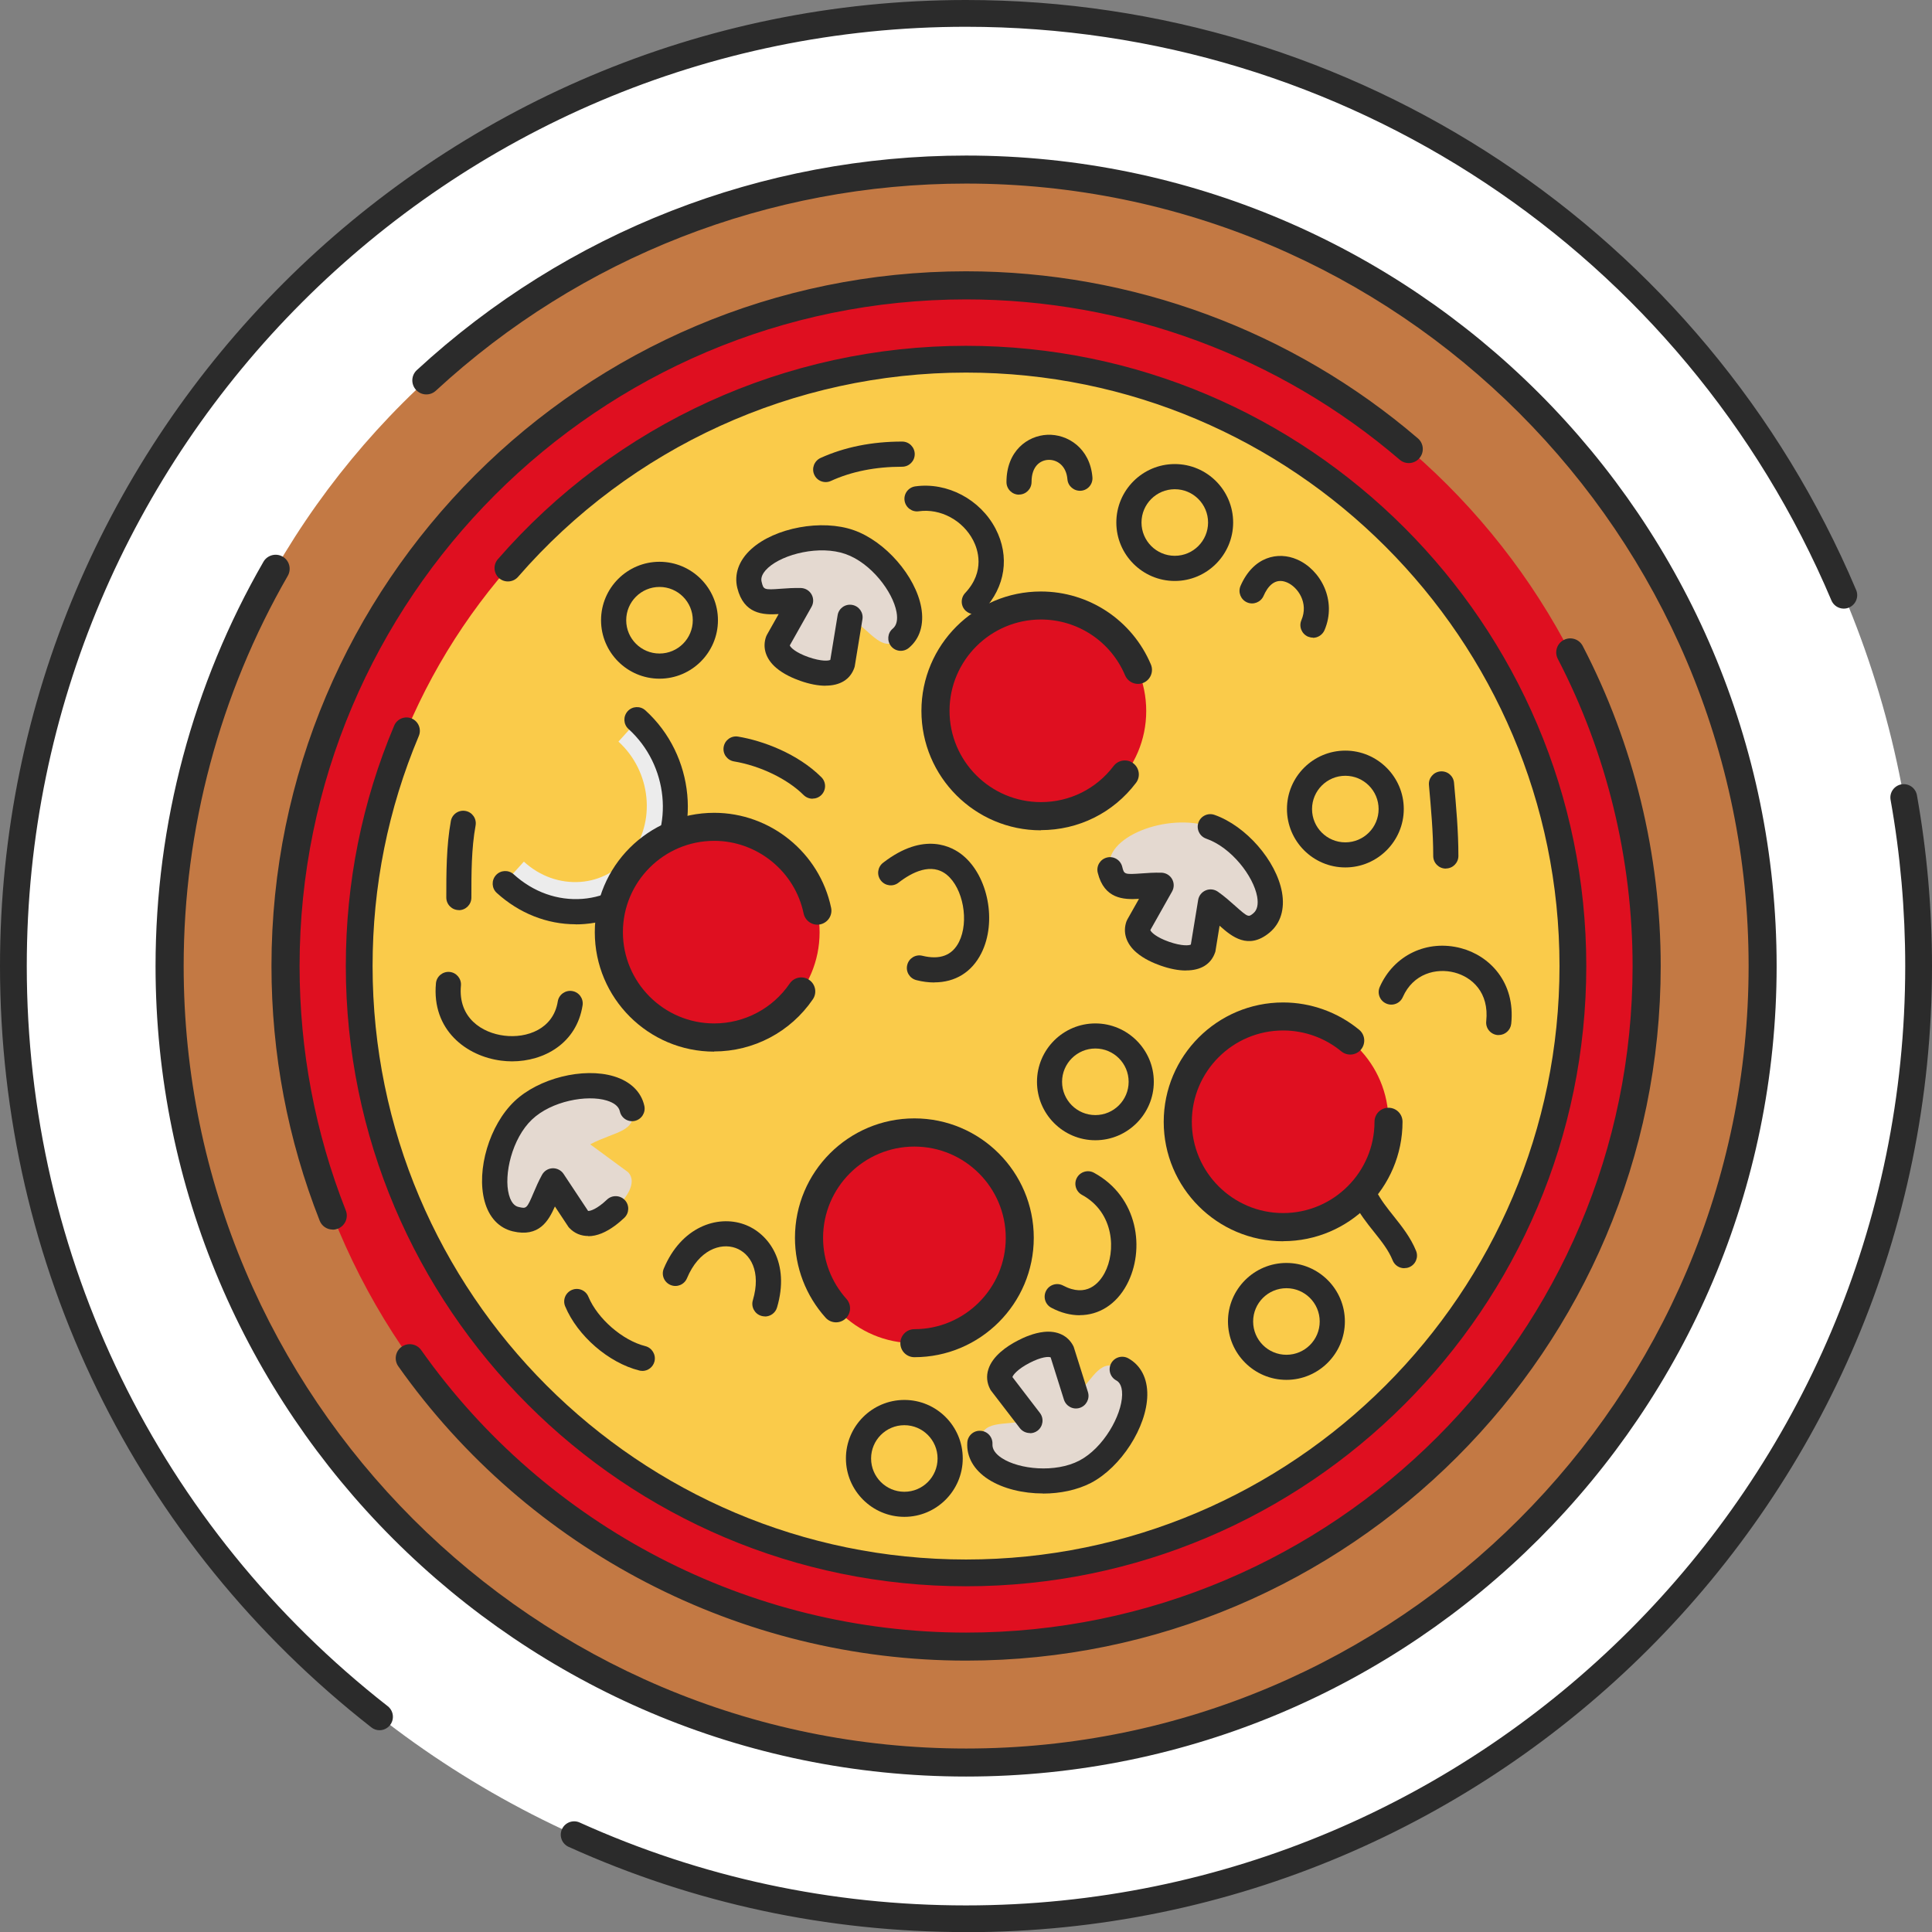 <svg viewBox="0 0 216.49 216.51" xmlns="http://www.w3.org/2000/svg"><rect x="0" y="0" width="216.49" height="216.51" fill="#808080" stroke="none"/><path d="m215 108.25c0 58.96-47.79 106.75-106.75 106.75s-106.75-47.79-106.75-106.75 47.79-106.75 106.75-106.75 106.75 47.79 106.75 106.75z" fill="#fff"/><path d="m42.53 193.88c-.32 0-.65-.1-.92-.32-26.45-20.69-41.61-51.78-41.61-85.31 0-59.69 48.56-108.25 108.25-108.25 43.6 0 82.75 25.95 99.74 66.11.32.76-.03 1.64-.8 1.97-.76.32-1.64-.03-1.97-.8-16.52-39.05-54.58-64.28-96.98-64.28-58.02 0-105.24 47.21-105.24 105.25 0 32.6 14.74 62.83 40.45 82.94.65.51.77 1.45.26 2.11-.3.38-.74.58-1.18.58z" fill="#2b2b2b"/><path d="m108.25 216.5c-15.52 0-30.5-3.21-44.53-9.55-.76-.34-1.09-1.23-.75-1.98s1.23-1.09 1.98-.75c13.64 6.16 28.21 9.29 43.29 9.29 58.03 0 105.25-47.21 105.25-105.25 0-6.26-.55-12.53-1.64-18.63-.15-.82.4-1.59 1.21-1.74.82-.14 1.59.4 1.74 1.21 1.12 6.28 1.69 12.72 1.69 19.16 0 59.69-48.56 108.25-108.25 108.25z" fill="#2b2b2b"/><path d="m197.5 108.25c0 49.29-39.96 89.25-89.25 89.25s-89.25-39.96-89.25-89.25 39.96-89.25 89.25-89.25 89.25 39.96 89.25 89.25z" fill="#c37944"/><path d="m108.25 199.07c-50.08 0-90.82-40.74-90.82-90.82 0-15.92 4.18-31.58 12.09-45.3.43-.75 1.4-1.01 2.15-.58s1.01 1.39.58 2.15c-7.63 13.24-11.67 28.36-11.67 43.73 0 48.35 39.33 87.68 87.68 87.68s87.68-39.33 87.68-87.68-39.33-87.68-87.68-87.68c-22.09 0-43.2 8.24-59.42 23.21-.64.59-1.63.55-2.22-.09s-.55-1.63.09-2.22c16.81-15.5 38.67-24.04 61.55-24.04 50.08 0 90.82 40.74 90.82 90.82s-40.74 90.82-90.82 90.82z" fill="#2b2b2b"/><path d="m184.51 108.25c0 42.12-34.14 76.26-76.26 76.26s-76.26-34.14-76.26-76.26 34.14-76.27 76.26-76.27 76.26 34.15 76.26 76.27z" fill="#df0f20"/><path d="m37.28 137.78c-.63 0-1.22-.38-1.46-1-3.58-9.09-5.4-18.69-5.4-28.54 0-42.92 34.92-77.84 77.83-77.84 18.57 0 36.55 6.65 50.63 18.72.66.56.74 1.56.17 2.22-.56.66-1.55.74-2.21.17-13.51-11.58-30.77-17.96-48.58-17.96-41.19 0-74.69 33.51-74.69 74.7 0 9.45 1.74 18.67 5.18 27.39.32.81-.08 1.72-.89 2.04-.19.07-.38.11-.58.11z" fill="#2b2b2b"/><path d="m108.25 186.08c-25.25 0-49.03-12.33-63.62-32.98-.5-.71-.33-1.69.38-2.19s1.69-.33 2.19.38c14 19.82 36.82 31.65 61.05 31.65 41.18 0 74.69-33.51 74.69-74.69 0-11.97-2.9-23.87-8.38-34.42-.4-.77-.1-1.72.67-2.12s1.72-.1 2.12.67c5.72 10.99 8.74 23.4 8.74 35.87 0 42.92-34.92 77.83-77.83 77.83z" fill="#2b2b2b"/><path d="m176.25 108.25c0 37.55-30.44 68-68 68s-68-30.45-68-68 30.44-68 68-68 68 30.44 68 68z" fill="#facb4a"/><g fill="#2b2b2b"><path d="m108.25 177.75c-38.32 0-69.5-31.18-69.5-69.5 0-9.34 1.82-18.41 5.42-26.94.32-.76 1.2-1.12 1.96-.8s1.12 1.2.8 1.96c-3.44 8.17-5.18 16.84-5.18 25.78 0 36.67 29.83 66.5 66.5 66.5s66.5-29.83 66.5-66.5-29.83-66.5-66.5-66.5c-19.26 0-37.56 8.34-50.2 22.89-.54.62-1.49.69-2.12.15-.62-.54-.69-1.49-.15-2.12 13.22-15.2 32.34-23.92 52.47-23.92 38.32 0 69.5 31.18 69.5 69.5s-31.18 69.5-69.5 69.5z"/><path d="m73.9 76.05c-3.61 0-6.55-2.94-6.55-6.55s2.94-6.55 6.55-6.55 6.55 2.94 6.55 6.55-2.94 6.55-6.55 6.55zm0-10.28c-2.06 0-3.73 1.67-3.73 3.73s1.67 3.73 3.73 3.73 3.73-1.67 3.73-3.73-1.67-3.73-3.73-3.73z"/><path d="m144.15 154.62c-3.61 0-6.55-2.94-6.55-6.55s2.94-6.55 6.55-6.55 6.55 2.94 6.55 6.55-2.94 6.55-6.55 6.55zm0-10.27c-2.06 0-3.73 1.67-3.73 3.73s1.67 3.73 3.73 3.73 3.73-1.67 3.73-3.73-1.67-3.73-3.73-3.73z"/><path d="m122.74 127.77c-3.61 0-6.54-2.94-6.54-6.55s2.94-6.54 6.54-6.54 6.55 2.94 6.55 6.54-2.94 6.55-6.55 6.55zm0-10.28c-2.05 0-3.73 1.67-3.73 3.73s1.67 3.73 3.73 3.73 3.73-1.67 3.73-3.73-1.67-3.73-3.73-3.73z"/><path d="m150.75 97.2c-3.61 0-6.54-2.94-6.54-6.55s2.94-6.54 6.54-6.54 6.55 2.94 6.55 6.54-2.94 6.55-6.55 6.55zm0-10.27c-2.05 0-3.73 1.67-3.73 3.73s1.67 3.73 3.73 3.73 3.73-1.67 3.73-3.73-1.67-3.73-3.73-3.73z"/><path d="m101.34 169.97c-3.61 0-6.55-2.94-6.55-6.55s2.94-6.55 6.55-6.55 6.54 2.94 6.54 6.55-2.94 6.55-6.54 6.55zm0-10.27c-2.06 0-3.73 1.67-3.73 3.73s1.67 3.73 3.73 3.73 3.72-1.67 3.72-3.73-1.67-3.73-3.72-3.73z"/><path d="m131.64 65.1c-3.61 0-6.55-2.94-6.55-6.55s2.94-6.55 6.55-6.55 6.54 2.94 6.54 6.55-2.94 6.55-6.54 6.55zm0-10.28c-2.06 0-3.73 1.67-3.73 3.73s1.67 3.73 3.73 3.73 3.73-1.67 3.73-3.73-1.67-3.73-3.73-3.73z"/><path d="m109.17 68.82c-.35 0-.69-.13-.96-.38-.57-.53-.59-1.42-.06-1.99 2.3-2.45 1.4-4.94.9-5.9-1.17-2.26-3.68-3.6-6.1-3.26-.77.11-1.48-.43-1.59-1.2s.43-1.48 1.2-1.59c3.58-.5 7.28 1.45 9 4.75 1.61 3.1 1.1 6.51-1.35 9.12-.28.29-.65.44-1.03.44h-.01z"/><path d="m57.37 118.93c-.41 0-.81-.03-1.21-.08-3.87-.49-7.8-3.41-7.31-8.67.07-.78.77-1.34 1.53-1.27.77.07 1.34.76 1.27 1.53-.34 3.65 2.4 5.31 4.85 5.61 2.54.32 5.51-.74 6-3.83.12-.77.85-1.29 1.61-1.17.77.12 1.29.84 1.17 1.61-.67 4.25-4.31 6.27-7.92 6.27z"/><path d="m167.94 115.98h-.15c-.77-.08-1.34-.77-1.25-1.55.34-3.24-1.61-4.94-3.54-5.45-2.05-.54-4.64.1-5.81 2.75-.31.71-1.14 1.04-1.86.72-.71-.31-1.04-1.14-.72-1.86 1.57-3.56 5.31-5.35 9.11-4.34 3.15.83 6.11 3.78 5.62 8.47-.08.72-.69 1.26-1.4 1.26z"/><path d="m85.71 147.51c-.13 0-.27-.02-.4-.06-.75-.22-1.17-1.01-.95-1.75.96-3.23-.28-5.27-1.94-5.86-1.69-.6-4.11.21-5.44 3.39-.3.72-1.12 1.06-1.84.76s-1.06-1.12-.76-1.84c1.95-4.66 5.99-6.03 8.99-4.96 2.81 1 5.17 4.35 3.7 9.32-.18.61-.74 1.01-1.35 1.01z"/><path d="m120.99 147.38c-1.03 0-2.11-.27-3.18-.84-.69-.36-.95-1.21-.59-1.9s1.22-.95 1.9-.59c2.65 1.4 4.06-.29 4.66-1.41 1.28-2.39 1.11-6.77-2.54-8.75-.68-.37-.94-1.23-.57-1.91s1.23-.94 1.91-.57c4.97 2.7 5.78 8.62 3.68 12.55-1.19 2.22-3.13 3.41-5.28 3.41z"/><path d="m104.7 110.09c-.64 0-1.31-.08-2.01-.26-.76-.19-1.22-.95-1.03-1.7.18-.76.95-1.22 1.7-1.03 1.97.48 3.34-.04 4.1-1.55 1.15-2.29.47-6.02-1.36-7.52-1.72-1.41-3.9-.3-5.42.88-.61.48-1.5.37-1.98-.25-.48-.61-.37-1.5.25-1.98 4.62-3.58 7.79-1.78 8.93-.84 2.86 2.35 3.84 7.47 2.09 10.96-1.07 2.14-2.94 3.28-5.28 3.28h.01z"/><path d="m147.12 71.45c-.18 0-.37-.04-.55-.11-.71-.31-1.05-1.13-.74-1.85.83-1.94-.4-3.7-1.6-4.22-1.38-.6-2.2.49-2.64 1.5-.31.71-1.14 1.04-1.85.73s-1.04-1.14-.73-1.85c1.44-3.31 4.22-3.88 6.33-2.96 2.64 1.14 4.5 4.59 3.08 7.92-.23.53-.75.86-1.3.86z"/><path d="m114.19 55.43c-.78 0-1.41-.63-1.41-1.41 0-3.5 2.37-5.2 4.57-5.3 2.28-.1 4.79 1.5 5.06 4.75.07.78-.51 1.46-1.28 1.52s-1.46-.51-1.52-1.28c-.13-1.56-1.19-2.22-2.14-2.18-.91.04-1.88.71-1.88 2.48 0 .78-.63 1.41-1.41 1.41h.01z"/></g><path d="m64.43 101.71c-2.79 0-5.48-1.06-7.65-3.04l1.92-2.12c1.8 1.64 4.05 2.44 6.37 2.27 2.16-.17 4.11-1.21 5.49-2.92 2.99-3.72 2.42-9.46-1.26-12.8l1.92-2.12c4.78 4.34 5.49 11.84 1.57 16.71-1.88 2.34-4.54 3.75-7.49 3.98-.29.02-.58.03-.86.03z" fill="#ececec"/><path d="m64.51 103.57c-3.22 0-6.33-1.23-8.84-3.51-.58-.52-.62-1.41-.1-1.99s1.41-.62 1.99-.1c2.19 1.99 4.93 2.97 7.73 2.75 2.62-.21 4.99-1.47 6.67-3.55 3.61-4.5 2.93-11.44-1.53-15.48-.58-.52-.62-1.41-.1-1.99s1.42-.62 1.99-.1c5.54 5.02 6.36 13.7 1.83 19.34-2.17 2.7-5.23 4.33-8.64 4.6-.33.03-.67.04-1 .04z" fill="#2b2b2b"/><path d="m135.6 92.65c-4.68-1.65-12.13 1.12-11.22 4.81.68 2.74 2.7 1.65 5.73 1.75l-2.55 4.52c-.53 1.52 1.45 2.6 2.96 3.14 1.52.53 3.74.92 4.28-.59l.85-5.19c2.6 1.84 3.61 4.07 5.69 2.34 2.89-2.41-1.06-9.13-5.74-10.78z" fill="#e4d9d0"/><path d="m132.89 108.75c-.83 0-1.79-.18-2.84-.55-.77-.27-1.86-.74-2.7-1.46-1.15-.98-1.56-2.25-1.13-3.48.03-.08.06-.15.1-.22l1.31-2.32c-1.75.11-3.9 0-4.62-2.92-.19-.76.27-1.52 1.03-1.71.75-.19 1.52.27 1.71 1.03.21.85.22.89 2.17.75.66-.05 1.4-.1 2.24-.08.49.02.94.29 1.18.72s.24.95 0 1.38l-2.44 4.33c.07.22.64.8 2.09 1.31 1.46.51 2.28.42 2.45.31l.82-5c.08-.48.4-.88.85-1.07s.96-.13 1.36.15c.77.54 1.39 1.1 1.94 1.59 1.46 1.3 1.49 1.28 2.04.82.43-.36.57-.99.42-1.86-.41-2.27-2.86-5.5-5.72-6.5-.73-.26-1.12-1.06-.86-1.8.26-.73 1.06-1.12 1.8-.86 3.53 1.24 6.92 5.13 7.56 8.66.34 1.89-.15 3.5-1.39 4.53-2.38 1.98-4.24.45-5.6-.77l-.45 2.77c0 .08-.03.16-.06.24-.46 1.32-1.61 2-3.23 2h-.03z" fill="#2b2b2b"/><path d="m66.15 128.22c2.82-1.48 5.27-1.36 4.67-4-.83-3.68-8.61-3.21-12.21.21s-4.52 11.31-.82 12.18c2.74.64 2.7-1.65 4.16-4.3l2.87 4.33c1.11 1.17 2.98-.1 4.14-1.21s2.52-2.91 1.42-4.08l-4.24-3.12h.01z" fill="#e4d9d0"/><path d="m125.74 153.43c-2.46-1.38-3.05.84-5.19 2.98l-1.56-4.95c-.74-1.43-2.89-.73-4.31 0-1.43.74-3.23 2.1-2.49 3.52l3.21 4.18c-3.12.64-5.44-.15-5.6 2.55-.22 3.76 7.38 5.47 11.79 3.18 4.4-2.29 7.48-9.62 4.16-11.48h-.01z" fill="#e4d9d0"/><path d="m116.87 167.35c-2.25 0-4.5-.54-6.13-1.59-1.61-1.04-2.45-2.5-2.35-4.11.04-.78.72-1.38 1.49-1.32.78.04 1.37.71 1.33 1.49-.03.57.33 1.1 1.07 1.58 1.93 1.25 5.96 1.67 8.66.27 2.7-1.41 4.76-5.06 4.8-7.38.02-1.23-.5-1.52-.68-1.62-.68-.38-.92-1.24-.54-1.92s1.24-.92 1.92-.54c1.39.78 2.15 2.24 2.12 4.12-.05 3.58-2.95 8.08-6.32 9.84-1.53.79-3.44 1.19-5.36 1.19z" fill="#2b2b2b"/><path d="m115.4 160.58c-.42 0-.84-.19-1.12-.55l-3.21-4.18c-.05-.06-.09-.13-.13-.21-.36-.69-.43-1.46-.19-2.2.47-1.49 2.05-2.58 3.29-3.22.72-.38 1.81-.85 2.91-.97 1.5-.17 2.71.4 3.31 1.56.04.07.07.15.09.23l1.56 4.95c.23.74-.18 1.53-.92 1.77s-1.53-.18-1.77-.92l-1.49-4.74c-.21-.1-1.02-.08-2.38.63-1.37.71-1.86 1.38-1.9 1.58l3.08 4.02c.47.62.36 1.5-.26 1.98-.26.2-.56.29-.86.29v-.02z" fill="#2b2b2b"/><path d="m95.22 60.74c-4.68-1.65-12.13 1.12-11.22 4.81.68 2.74 2.7 1.65 5.73 1.75l-2.55 4.52c-.53 1.52 1.45 2.61 2.96 3.14 1.52.53 3.74.92 4.28-.59l.85-5.19c2.6 1.84 3.61 4.07 5.69 2.34 2.89-2.41-1.06-9.13-5.74-10.78z" fill="#e4d9d0"/><path d="m92.51 76.84c-.83 0-1.79-.18-2.84-.55-.77-.27-1.86-.74-2.7-1.46-1.15-.98-1.56-2.25-1.13-3.48.03-.08.06-.15.1-.22l1.31-2.32c-1.76.11-3.9 0-4.63-2.92-.38-1.55.17-3.1 1.56-4.36 2.65-2.41 7.92-3.38 11.49-2.12 3.53 1.24 6.92 5.13 7.56 8.66.34 1.89-.15 3.5-1.39 4.53-.6.5-1.49.42-1.98-.18s-.42-1.49.18-1.98c.43-.36.58-.99.42-1.86-.41-2.27-2.86-5.5-5.72-6.5-2.88-1.01-6.95-.02-8.67 1.54-.91.83-.77 1.41-.72 1.6.21.84.22.9 2.17.75.66-.05 1.4-.1 2.24-.08.49.02.94.29 1.18.72s.24.95 0 1.38l-2.44 4.33c.07.22.64.8 2.09 1.31 1.47.51 2.28.42 2.45.31l.82-5c.12-.77.85-1.29 1.62-1.16s1.29.85 1.16 1.62l-.85 5.19c-.01.08-.03.16-.06.24-.46 1.32-1.61 2-3.23 2h.01z" fill="#2b2b2b"/><path d="m65.91 138.5c-.81 0-1.54-.3-2.11-.9-.06-.06-.11-.12-.15-.19l-1.47-2.22c-.71 1.61-1.77 3.48-4.71 2.79-1.56-.37-2.68-1.57-3.17-3.38-.95-3.51.55-8.54 3.35-11.2 2.71-2.58 7.71-3.83 11.15-2.79 1.84.56 3.05 1.73 3.4 3.3.17.76-.3 1.51-1.06 1.69-.76.17-1.51-.3-1.68-1.06-.12-.55-.62-.96-1.47-1.22-2.2-.67-6.19.04-8.39 2.14-2.21 2.1-3.18 6.18-2.57 8.42.32 1.19.91 1.33 1.1 1.37.85.2.9.21 1.66-1.59.26-.61.55-1.29.95-2.02.24-.43.68-.71 1.18-.73.47-.02.96.22 1.23.63l2.75 4.15c.23.03 1.01-.21 2.12-1.27.56-.53 1.46-.51 1.99.05.54.56.51 1.46-.05 1.99-.59.56-1.51 1.32-2.53 1.74-.52.21-1.02.32-1.5.32z" fill="#2b2b2b"/><path d="m91.05 89.5c-.36 0-.72-.14-1-.41-1.8-1.8-4.86-3.28-7.8-3.77-.77-.13-1.29-.85-1.16-1.62s.85-1.29 1.62-1.16c2.77.46 6.67 1.9 9.33 4.55.55.55.55 1.44 0 1.99-.28.28-.64.41-1 .41h.01z" fill="#2b2b2b"/><path d="m162.01 97.33c-.78 0-1.41-.63-1.41-1.41 0-2.65-.25-5.34-.48-7.95-.07-.77.5-1.46 1.28-1.53.79-.07 1.46.5 1.53 1.27.24 2.67.49 5.42.49 8.2 0 .78-.63 1.41-1.41 1.41z" fill="#2b2b2b"/><path d="m106.72 146.51c-.09 0-.18 0-.28-.03-.76-.15-1.26-.89-1.11-1.66.48-2.39 1.7-5.85 3.69-8.42.48-.62 1.36-.73 1.98-.25.61.48.72 1.36.25 1.98-1.7 2.18-2.76 5.26-3.16 7.24-.13.67-.72 1.13-1.38 1.13z" fill="#2b2b2b"/><path d="m71.97 153.61c-.11 0-.23 0-.34-.04-3.43-.86-6.92-3.88-8.3-7.19-.3-.72.04-1.54.76-1.84s1.54.04 1.84.76c1.03 2.47 3.83 4.9 6.38 5.54.75.19 1.21.95 1.03 1.71-.16.64-.73 1.07-1.37 1.07z" fill="#2b2b2b"/><path d="m92.52 54.02c-.54 0-1.05-.31-1.28-.83-.32-.71 0-1.54.7-1.87 2.69-1.22 5.76-1.84 9.15-1.84.78 0 1.41.63 1.41 1.41s-.63 1.41-1.41 1.41c-2.98 0-5.66.53-7.98 1.59-.19.09-.39.13-.58.13z" fill="#2b2b2b"/><path d="m51.42 101.98c-.78 0-1.41-.63-1.41-1.41 0-2.7 0-5.76.51-8.57.14-.77.88-1.27 1.64-1.13.77.14 1.27.87 1.13 1.64-.47 2.57-.47 5.36-.47 8.07 0 .78-.63 1.41-1.41 1.41h.01z" fill="#2b2b2b"/><path d="m157.36 142.11c-.56 0-1.09-.33-1.31-.89-.45-1.12-1.24-2.12-2.08-3.17-.81-1.01-1.64-2.06-2.27-3.33-.35-.7-.06-1.54.63-1.89.7-.35 1.54-.07 1.89.63.5 1 1.21 1.89 1.96 2.83.93 1.17 1.89 2.38 2.5 3.88.29.72-.06 1.54-.78 1.83-.17.07-.35.1-.52.1h-.02z" fill="#2b2b2b"/><circle cx="116.63" cy="79.67" fill="#df0f20" r="11.81"/><path d="m116.63 93.04c-7.38 0-13.38-6-13.38-13.38s6-13.38 13.38-13.38c5.39 0 10.23 3.21 12.33 8.17.34.8-.04 1.72-.83 2.06-.8.34-1.72-.04-2.06-.84-1.61-3.8-5.31-6.25-9.43-6.25-5.64 0-10.24 4.59-10.24 10.23s4.59 10.23 10.24 10.23c3.23 0 6.2-1.48 8.15-4.05.53-.69 1.51-.82 2.2-.3.69.53.83 1.51.3 2.2-2.55 3.36-6.44 5.29-10.66 5.29z" fill="#2b2b2b"/><circle cx="143.78" cy="125.71" fill="#df0f20" r="11.81"/><path d="m143.78 139.09c-7.38 0-13.38-6-13.38-13.38s6-13.38 13.38-13.38c3.1 0 6.13 1.09 8.52 3.06.67.55.76 1.54.21 2.21s-1.54.76-2.21.21c-1.83-1.51-4.14-2.34-6.52-2.34-5.64 0-10.23 4.59-10.23 10.23s4.59 10.23 10.23 10.23 10.24-4.59 10.24-10.23c0-.87.7-1.57 1.57-1.57s1.57.7 1.57 1.57c0 7.38-6 13.38-13.38 13.38z" fill="#2b2b2b"/><circle cx="102.46" cy="138.7" fill="#df0f20" r="11.81"/><path d="m102.46 152.08c-.87 0-1.57-.7-1.57-1.57s.7-1.57 1.57-1.57c5.64 0 10.24-4.59 10.24-10.23s-4.59-10.23-10.24-10.23-10.23 4.59-10.23 10.23c0 2.53.93 4.96 2.62 6.84.58.65.53 1.64-.12 2.22-.64.58-1.64.53-2.22-.12-2.21-2.46-3.43-5.64-3.43-8.95 0-7.38 6-13.38 13.38-13.38s13.38 6 13.38 13.38-6 13.38-13.38 13.38z" fill="#2b2b2b"/><circle cx="80.03" cy="104.46" fill="#df0f20" r="11.81"/><path d="m80.03 117.84c-7.38 0-13.38-6-13.38-13.38s6-13.38 13.38-13.38c6.3 0 11.81 4.47 13.1 10.64.18.85-.37 1.68-1.22 1.86-.84.18-1.68-.37-1.86-1.22-.98-4.71-5.2-8.14-10.02-8.14-5.64 0-10.23 4.59-10.23 10.23s4.59 10.23 10.23 10.23c3.39 0 6.55-1.67 8.46-4.47.49-.72 1.47-.9 2.18-.41.72.49.9 1.47.41 2.18-2.5 3.66-6.63 5.84-11.06 5.84v.02z" fill="#2b2b2b"/></svg>